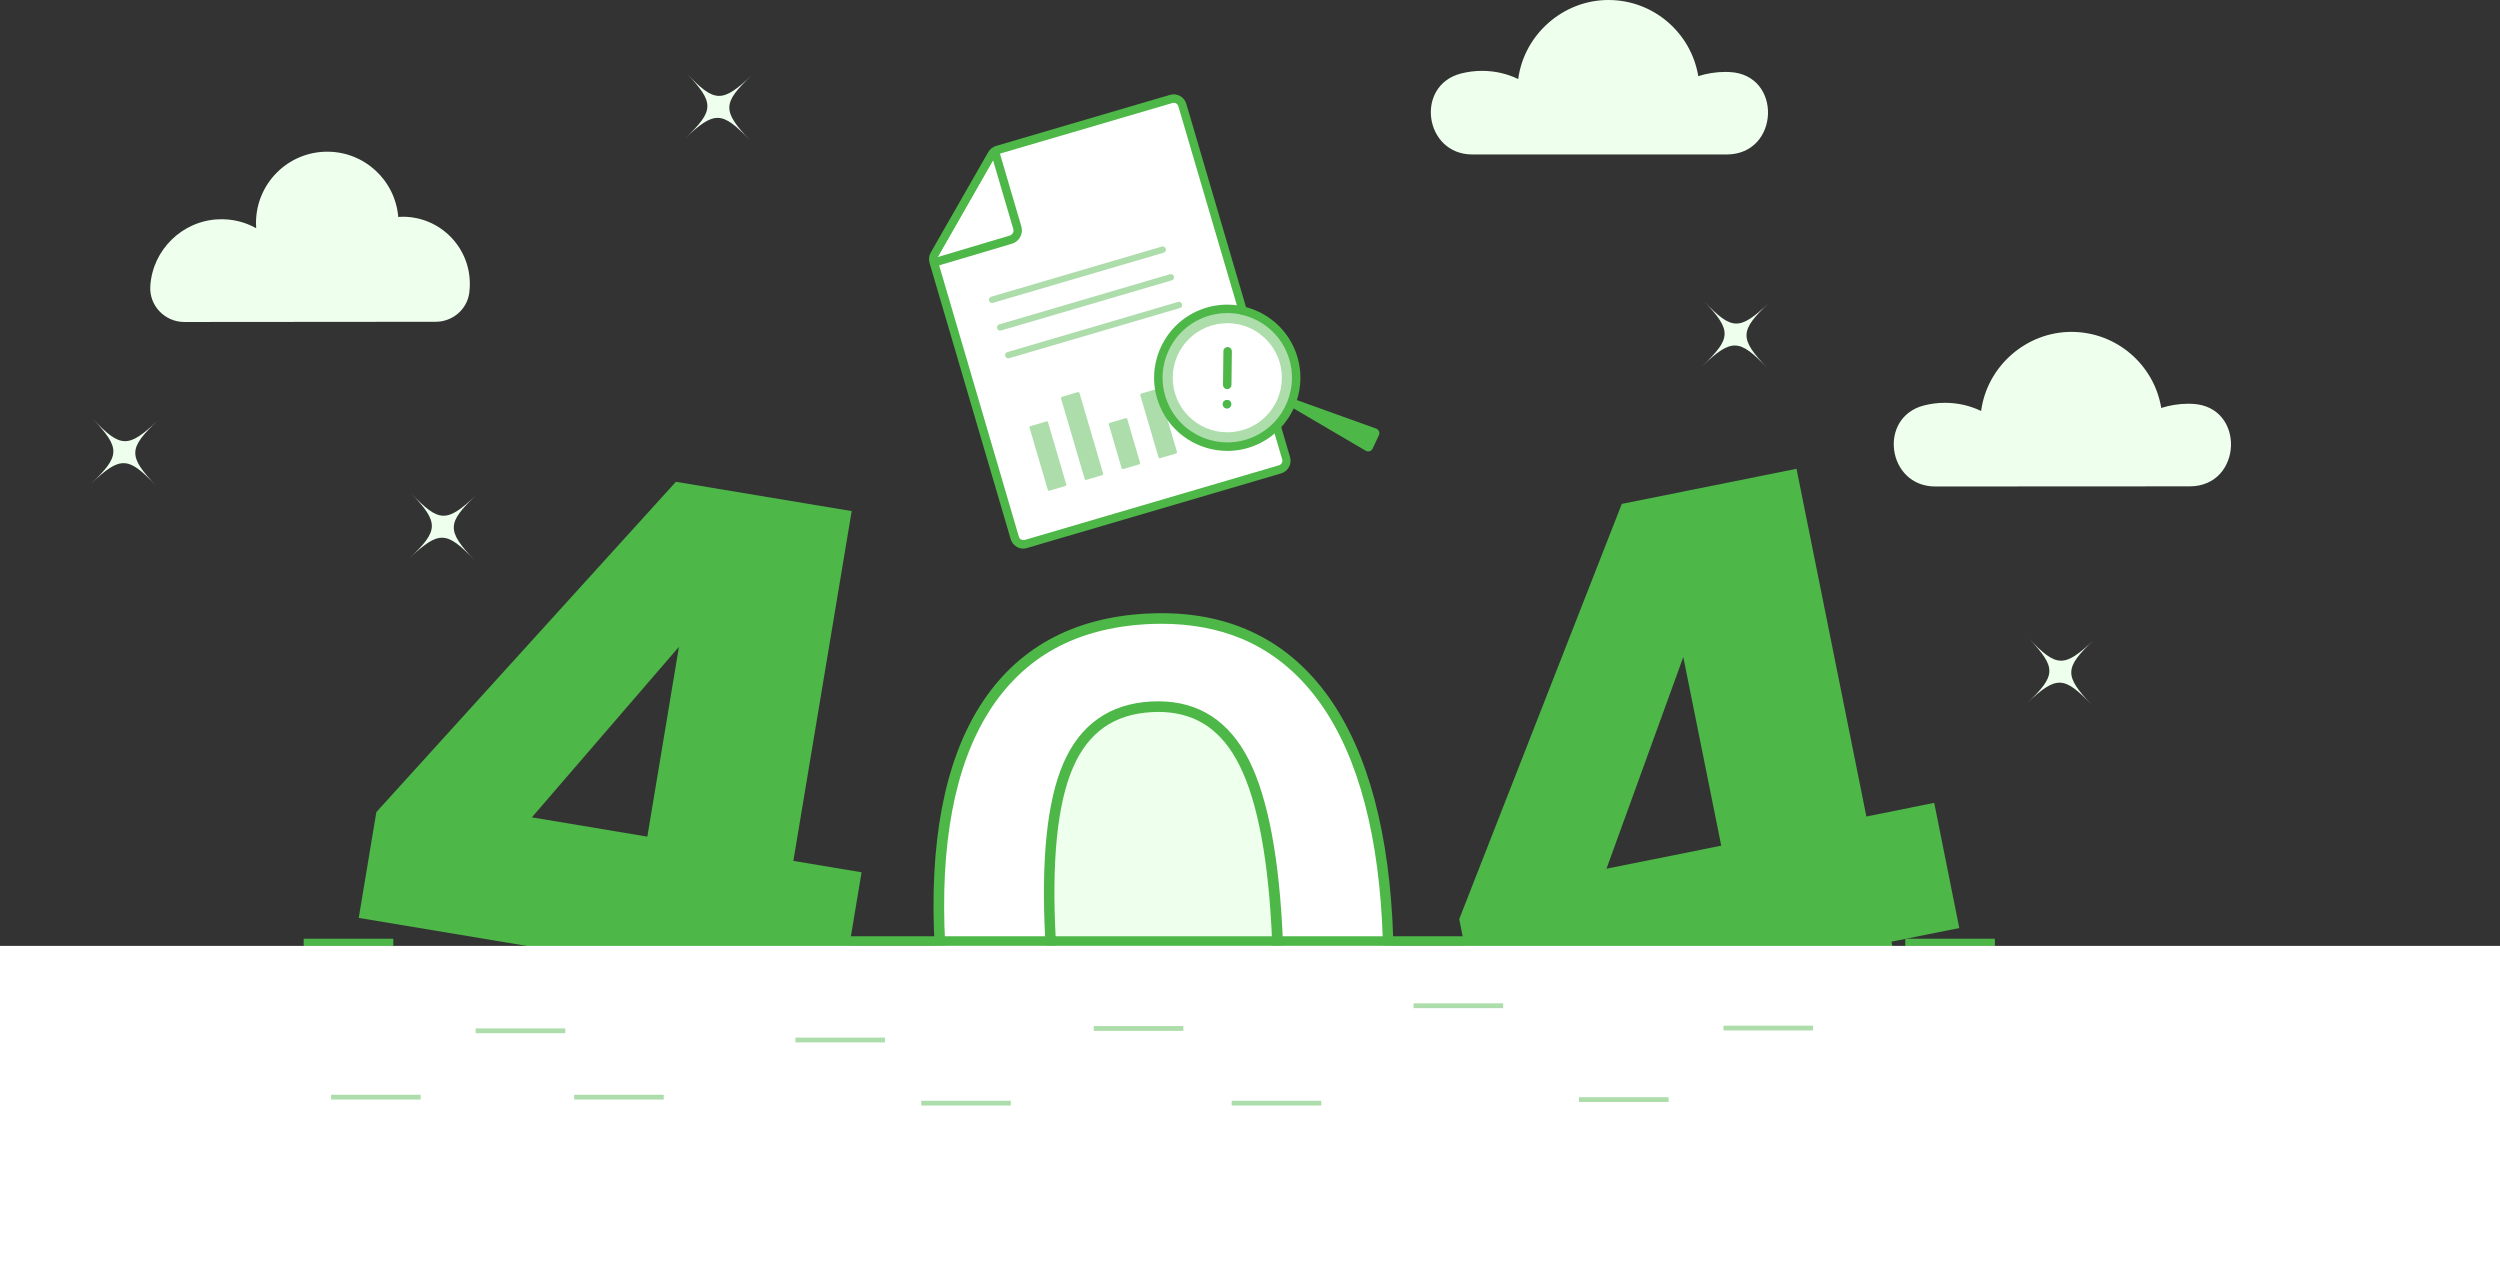 <?xml version="1.0" encoding="UTF-8"?> <svg xmlns="http://www.w3.org/2000/svg" xmlns:xlink="http://www.w3.org/1999/xlink" version="1.1" id="_ëîé_1" x="0px" y="0px" viewBox="0 0 3789 1914.4" style="enable-background:new 0 0 3789 1914.4;" xml:space="preserve"><rect x="0" y="0" width="3789" height="1914.4" fill="#333333" stroke="none"/> <style type="text/css"> .st0{fill:#FFFFFF;} .st1{fill:#4DB748;} .st2{fill:#EFFFEE;} .st3{fill:#C4CEFE;} .st4{fill:#ADDDAB;} .st5{fill:#33D895;} </style> <g> <g> <path class="st0" d="M1530.9,1783.3c-62.4-78.2-97.9-195.1-106.3-350.7c-8.4-154.8,14.2-274.4,67.8-358.9 c53.6-84.5,135.4-129.7,245.3-135.7c109.9-6,196.1,30.2,258.6,108.3c62.4,78.2,97.9,194.7,106.3,349.4 c8.4,154.8-14.2,274.6-67.8,359.5c-53.6,84.9-135.4,130.4-245.3,136.3C1679.6,1897.6,1593.4,1861.5,1530.9,1783.3L1530.9,1783.3z"></path> <path class="st1" d="M1766.7,1900.3c-101.3,0-182.7-37.6-242.1-112c-63.2-79.1-99.6-198.7-108.1-355.3 c-8.4-155.7,14.8-278.1,69.1-363.6c54.8-86.4,139.5-133.3,251.6-139.4c112.1-6.1,201.4,31.4,265.2,111.3 c63.2,79.2,99.6,198.3,108,354s-14.8,278.3-69,364.2c-54.8,86.8-139.5,134-251.6,140.1C1782.1,1900.1,1774.4,1900.3,1766.7,1900.3 L1766.7,1900.3z M1760.5,945.4c-7.3,0-14.8,0.2-22.3,0.6c-53.5,2.9-100.7,15.5-140.3,37.4c-39.5,21.8-72.7,53.7-98.7,94.6 c-52.4,82.7-74.9,201.8-66.6,354.2c8.3,153.2,43.5,269.7,104.6,346.2l0,0c30.2,37.9,66.7,65.9,108.3,83.3 c41.8,17.5,90.1,24.9,143.6,22c53.5-2.9,100.7-15.5,140.3-37.6c39.5-22,72.7-53.9,98.6-95.1c52.4-83.1,74.8-202.5,66.6-354.8 c-8.3-152.3-43.4-268.4-104.5-344.9c-30.2-37.8-66.7-65.9-108.3-83.3C1845.8,953,1805.1,945.4,1760.5,945.4L1760.5,945.4z"></path> </g> <g> <path class="st2" d="M1908.4,1668.9c24.3-56.4,33.2-144.4,26.7-264c-6.5-120.5-24.9-207-55.1-259.6c-30.2-52.6-75.2-77.3-135-74 c-59.8,3.2-101.9,32.9-126.1,88.9c-24.3,56-33.2,143.8-26.7,263.4c6.5,119.6,24.8,206.1,55.1,259.6 c30.2,53.5,75.2,78.6,135.1,75.3C1842.1,1755.2,1884.1,1725.3,1908.4,1668.9L1908.4,1668.9z"></path> <path class="st1" d="M1772.2,1766.7c-57.7,0-102-26.8-131.9-79.7c-30.7-54.3-49.6-142.8-56.1-263.1c-6.5-120.3,2.7-210.1,27.4-267 c25.5-58.8,70.2-90.3,133.1-93.7c62.8-3.4,110.7,22.8,142.4,78c30.7,53.5,49.6,142,56.2,263.2c6.5,120.3-2.7,210.3-27.3,267.6l0,0 c-25.5,59.2-70.2,90.9-133,94.4C1779.2,1766.6,1775.6,1766.7,1772.2,1766.7L1772.2,1766.7z M1755.4,1079c-3.3,0-6.6,0.1-10,0.3 c-57,3.1-96,30.6-119.2,84.1c-23.7,54.6-32.5,142-26.1,259.8c6.4,117.8,24.6,204,54.1,256.1c28.9,51.1,70.6,74.4,127.6,71.3 c57-3.1,96-30.8,119.2-84.7l0,0c23.7-55,32.4-142.7,26-260.4c-6.4-118.6-24.6-204.8-54.1-256.1 C1845.9,1102,1807.4,1079,1755.4,1079L1755.4,1079z"></path> </g> </g> <rect x="1195.9" y="1419" class="st1" width="1093" height="14.6"></rect> <path class="st1" d="M2888.4,1422.7h134.3c0.4,0,0.8,0.3,0.8,0.8v9.4c0,0.4-0.3,0.8-0.8,0.8h-134.3c-0.4,0-0.8-0.3-0.8-0.8v-9.4 C2887.6,1423,2887.9,1422.7,2888.4,1422.7z"></path> <path class="st1" d="M461,1422.7h134.3c0.4,0,0.8,0.3,0.8,0.8v9.4c0,0.4-0.3,0.8-0.8,0.8H461c-0.4,0-0.8-0.3-0.8-0.8v-9.4 C460.3,1423,460.6,1422.7,461,1422.7z"></path> <path class="st3" d="M2770.9,1649.2h134.8c0.3,0,0.5,0.2,0.5,0.5v6.3c0,0.3-0.2,0.5-0.5,0.5h-134.8c-0.3,0-0.5-0.2-0.5-0.5v-6.3 C2770.4,1649.4,2770.7,1649.2,2770.9,1649.2z"></path> <path class="st2" d="M660.2,487.7c25.5,0,47.6-18.5,51-43.7c0.6-4.5,0.9-9.1,0.9-13.8c0-56.2-45.5-101.7-101.7-101.7 c-2.3,0-4.6,0.1-6.8,0.3c-4.6-55.4-51-98.9-107.6-98.9c-59.7,0-108,48.4-108,108.1c0,2.6,0.1,5.3,0.3,7.9 c-16.9-9.5-36.7-14.5-57.7-13.5c-54.3,2.5-98.9,45.9-102.7,100.1c0,0.4-0.1,0.9-0.1,1.3c-1.8,29.5,22.1,54.2,51.6,54.2L660.2,487.7 L660.2,487.7z"></path> <path class="st2" d="M3318.7,737.1c80.4,0,84.9-121,4.6-125c-2.2-0.1-4.4-0.2-6.6-0.2c-14.3,0-28.1,2.3-41.1,6.4 C3264.8,553,3208,503,3139.4,503s-127.9,52.2-136.8,119.9c-16.6-8-35.2-12.4-54.9-12.4c-11,0-21.6,1.4-31.8,4 c-70.3,18.1-55.6,122.8,17.1,122.8L3318.7,737.1L3318.7,737.1z"></path> <path class="st2" d="M2617,234.1c80.4,0,84.9-121,4.6-124.9c-2.2-0.1-4.4-0.2-6.6-0.2c-14.3,0-28.1,2.3-41.1,6.4 C2563.1,50,2506.3,0,2437.7,0S2309.9,52.2,2301,119.8c-16.6-8-35.2-12.4-54.9-12.4c-11,0-21.6,1.4-31.8,4 c-70.3,18.1-55.6,122.7,17.1,122.7H2617L2617,234.1z"></path> <g> <path class="st2" d="M2582.6,456.5c42.2,44.5,53.7,44.9,98.3,2.7c-44.5,42.2-44.9,53.7-2.7,98.3c-42.2-44.5-53.7-44.8-98.3-2.7 C2624.5,512.5,2624.8,501,2582.6,456.5L2582.6,456.5z"></path> <path class="st2" d="M1040.9,111.5c42.2,44.5,53.7,44.8,98.3,2.7c-44.5,42.2-44.8,53.7-2.7,98.3c-42.2-44.5-53.7-44.8-98.3-2.7 C1082.8,167.6,1083.1,156,1040.9,111.5z"></path> <path class="st2" d="M623.3,747.8c42.2,44.5,53.7,44.8,98.3,2.7c-44.5,42.2-44.8,53.7-2.7,98.3c-42.2-44.5-53.7-44.8-98.3-2.7 C665.2,803.9,665.5,792.3,623.3,747.8z"></path> <path class="st2" d="M140.6,634.8c42.2,44.5,53.7,44.8,98.3,2.7c-44.5,42.2-44.9,53.7-2.7,98.3c-42.2-44.5-53.7-44.8-98.3-2.7 C182.5,690.9,182.8,679.4,140.6,634.8z"></path> <path class="st2" d="M3074.8,967.5c42.2,44.5,53.7,44.8,98.3,2.7c-44.5,42.2-44.9,53.7-2.7,98.3c-42.2-44.5-53.7-44.8-98.3-2.7 C3116.7,1023.6,3117,1012.1,3074.8,967.5L3074.8,967.5z"></path> </g> <path class="st0" d="M1554.8,824.5L1940,711.4c7.2-2.1,11.3-9.7,9.2-16.9l-157.2-535.3c-2.1-7.2-9.7-11.3-16.9-9.2l-263.7,77.4 c-3.4,1-6.2,3.2-8,6.3l-87.2,152.3c-1.8,3.2-2.3,7-1.2,10.6l123,418.7C1540.1,822.5,1547.6,826.6,1554.8,824.5L1554.8,824.5z"></path> <path class="st1" d="M1551,831.5c-3.3,0-6.6-0.8-9.6-2.5c-4.7-2.6-8.1-6.8-9.6-11.9l-123-418.7c-1.5-5.2-0.9-10.9,1.8-15.6 l87.2-152.3c2.6-4.5,6.8-7.8,11.7-9.3l263.7-77.4c10.6-3.1,21.7,3,24.8,13.6l157.2,535.3c3.1,10.6-3,21.7-13.6,24.8l-385.2,113.1 C1554.8,831.2,1552.9,831.5,1551,831.5L1551,831.5z M1779,155.8c-0.7,0-1.3,0.1-2,0.3l-263.7,77.4c-1.8,0.5-3.3,1.7-4.2,3.3 l-87.2,152.3c-1,1.7-1.2,3.7-0.7,5.6l123,418.7c0.5,1.8,1.8,3.4,3.5,4.3s3.6,1.1,5.5,0.6l385.2-113.1c3.8-1.1,6-5.1,4.9-8.9 L1785.9,161C1785,157.8,1782.1,155.8,1779,155.8L1779,155.8z"></path> <g> <path class="st0" d="M1509.6,235.6l32.2,109.5c2.3,7.7-2.1,15.8-9.8,18.1l-114.5,34.1"></path> <path class="st1" d="M1417.5,403.8c-2.8,0-5.3-1.8-6.1-4.6c-1-3.4,0.9-7,4.3-8l114.5-34.1c4.3-1.3,6.8-5.8,5.5-10.1l-32.2-109.5 c-1-3.4,0.9-7,4.3-8c3.4-1,7,0.9,8,4.3l32.2,109.5c3.2,11-3.1,22.7-14.1,26l-114.5,34.1C1418.7,403.7,1418.1,403.8,1417.5,403.8 L1417.5,403.8z"></path> </g> <g> <path class="st4" d="M1561.8,645.8l24.1-7.1c1.1-0.3,2.2,0.3,2.5,1.4l27.6,94c0.3,1.1-0.3,2.2-1.4,2.5l-24.1,7.1 c-1.1,0.3-2.2-0.3-2.5-1.4l-27.6-94C1560.2,647.2,1560.8,646.1,1561.8,645.8z"></path> <path class="st4" d="M1681.9,640.9l24.1-7.1c1.1-0.3,2.2,0.3,2.5,1.4l19.4,66.1c0.3,1.1-0.3,2.2-1.4,2.5l-24.1,7.1 c-1.1,0.3-2.2-0.3-2.5-1.4l-19.4-66.1C1680.2,642.3,1680.8,641.2,1681.9,640.9z"></path> <path class="st4" d="M1729.6,596.5l24.1-7.1c1.1-0.3,2.2,0.3,2.5,1.4l27.6,94c0.3,1.1-0.3,2.2-1.4,2.5l-24.1,7.1 c-1.1,0.3-2.2-0.3-2.5-1.4l-27.6-94C1728,597.9,1728.6,596.8,1729.6,596.5z"></path> <path class="st4" d="M1609.5,601.4l24.1-7.1c1.1-0.3,2.2,0.3,2.5,1.4l35.8,122c0.3,1.1-0.3,2.2-1.4,2.5l-24.1,7.1 c-1.1,0.3-2.2-0.3-2.5-1.4l-35.8-122C1607.9,602.8,1608.5,601.7,1609.5,601.4z"></path> </g> <g> <path class="st4" d="M1503.5,459.2c-2.1,0-4-1.4-4.6-3.5c-0.8-2.5,0.7-5.2,3.3-6l258.7-76c2.6-0.8,5.2,0.7,6,3.3 c0.8,2.5-0.7,5.2-3.3,6l-258.7,76C1504.4,459.1,1503.9,459.2,1503.5,459.2L1503.5,459.2z"></path> <path class="st4" d="M1515.8,501.1c-2.1,0-4-1.4-4.6-3.5c-0.8-2.5,0.7-5.2,3.3-6l258.7-76c2.6-0.8,5.2,0.7,6,3.3s-0.7,5.2-3.3,6 l-258.7,76C1516.7,501.1,1516.3,501.1,1515.8,501.1L1515.8,501.1z"></path> <path class="st4" d="M1528.1,543.1c-2.1,0-4-1.4-4.6-3.5c-0.8-2.5,0.7-5.2,3.3-6l258.7-76c2.5-0.8,5.2,0.7,6,3.3s-0.7,5.2-3.3,6 l-258.7,76C1529,543,1528.6,543.1,1528.1,543.1L1528.1,543.1z"></path> </g> <g> <path class="st1" d="M2080.3,680l9.6-20.4c1.8-3.9-0.1-8.5-4.1-10l-128.9-46.3l-5.7,10.2l118.8,69.7 C2073.7,685.3,2078.5,683.9,2080.3,680L2080.3,680z"></path> <circle class="st4" cx="1860.1" cy="572.5" r="104.4"></circle> <circle class="st0" cx="1860.1" cy="572.5" r="82.7"></circle> <path class="st1" d="M1860.2,683.4c-43.3,0-84.5-25.5-102.3-67.8c-11.5-27.3-11.7-57.4-0.5-84.8c11.2-27.4,32.3-48.9,59.6-60.4 c56.3-23.7,121.5,2.8,145.2,59.1c23.8,56.3-2.8,121.5-59.1,145.2C1889.1,680.6,1874.6,683.4,1860.2,683.4L1860.2,683.4z M1822,482.2c-24.1,10.2-42.8,29.1-52.7,53.4s-9.7,50.9,0.5,75c21,49.8,78.6,73.2,128.4,52.2s73.2-78.6,52.2-128.4 C1929.4,484.6,1871.8,461.2,1822,482.2L1822,482.2L1822,482.2z M1819.5,476.3L1819.5,476.3L1819.5,476.3z"></path> <g> <path class="st1" d="M1860,589.8C1860,589.8,1859.9,589.8,1860,589.8c-3.6,0-6.4-3-6.4-6.5l0.6-51c0-3.5,3-6.4,6.5-6.3 c3.5,0,6.4,3,6.3,6.5l-0.6,51C1866.3,587,1863.5,589.8,1860,589.8z"></path> <path class="st5" d="M1859.6,619c-1.7,0-3.3-0.7-4.5-1.9c-0.3-0.3-0.6-0.6-0.8-1c-0.2-0.3-0.4-0.7-0.6-1.1 c-0.2-0.4-0.3-0.8-0.4-1.2c-0.1-0.4-0.1-0.8-0.1-1.2c0-1.7,0.7-3.3,1.9-4.5c1.5-1.5,3.7-2.2,5.8-1.8c0.4,0.1,0.8,0.2,1.2,0.4 c0.4,0.2,0.8,0.3,1.1,0.6c0.3,0.2,0.7,0.5,1,0.8c1.2,1.2,1.9,2.8,1.9,4.5c0,0.4-0.1,0.8-0.1,1.2s-0.2,0.8-0.4,1.2 s-0.3,0.8-0.6,1.1c-0.2,0.3-0.5,0.7-0.8,1c-0.3,0.3-0.6,0.6-1,0.8c-0.3,0.2-0.7,0.4-1.1,0.6c-0.4,0.2-0.8,0.3-1.2,0.4 C1860.5,618.9,1860.1,619,1859.6,619L1859.6,619z"></path> <path class="st1" d="M1859.6,619c-0.1,0-0.2,0-0.2,0c-3.4-0.1-6.2-3-6.2-6.4c0-3.6,3.1-6.5,6.7-6.4c3.5,0.1,6.3,3.1,6.2,6.6 C1866,616.2,1863.1,619,1859.6,619L1859.6,619z M1859.6,613.4v5.6V613.4z"></path> </g> </g> <path class="st1" d="M2969.5,1406.5l-102.8,20.7l41.3,205.5l-220,44.2l-41.3-205.5l-403.1,81l-32-159.4L2458,763.7l264.8-53.2 l105.9,527l102.8-20.7L2969.5,1406.5L2969.5,1406.5z M2551.2,995.8l-116.4,320.8l173.9-34.9L2551.2,995.8L2551.2,995.8z"></path> <path class="st1" d="M1274,1512.9l-103.4-17.2l-34.5,206.8l-221.3-36.9l34.5-206.8l-405.6-67.6l26.7-160.4l454-500.6l266.4,44.4 l-88.4,530.2l103.4,17.2L1274,1512.9L1274,1512.9z M1029,980.3l-222.9,258.5l175,29.2L1029,980.3z"></path> <rect y="1433.6" class="st0" width="3789" height="480.8"></rect> <g> <path class="st4" d="M502.3,1659.2h134.8c0.3,0,0.5,0.2,0.5,0.5v6.3c0,0.3-0.2,0.5-0.5,0.5H502.3c-0.3,0-0.5-0.2-0.5-0.5v-6.3 C501.8,1659.4,502,1659.2,502.3,1659.2z"></path> <path class="st4" d="M870.7,1659.2h134.8c0.3,0,0.5,0.2,0.5,0.5v6.3c0,0.3-0.2,0.5-0.5,0.5H870.7c-0.3,0-0.5-0.2-0.5-0.5v-6.3 C870.2,1659.4,870.4,1659.2,870.7,1659.2z"></path> <path class="st4" d="M1206,1572.6h134.8c0.3,0,0.5,0.2,0.5,0.5v6.3c0,0.3-0.2,0.5-0.5,0.5H1206c-0.3,0-0.5-0.2-0.5-0.5v-6.3 C1205.5,1572.9,1205.7,1572.6,1206,1572.6z"></path> <path class="st4" d="M1396.7,1668.3h134.8c0.3,0,0.5,0.2,0.5,0.5v6.3c0,0.3-0.2,0.5-0.5,0.5h-134.8c-0.3,0-0.5-0.2-0.5-0.5v-6.3 C1396.2,1668.5,1396.4,1668.3,1396.7,1668.3z"></path> <path class="st4" d="M1867.2,1668.3H2002c0.3,0,0.5,0.2,0.5,0.5v6.3c0,0.3-0.2,0.5-0.5,0.5h-134.8c-0.3,0-0.5-0.2-0.5-0.5v-6.3 C1866.7,1668.5,1866.9,1668.3,1867.2,1668.3z"></path> <path class="st4" d="M2393.6,1662.9h134.8c0.3,0,0.5,0.2,0.5,0.5v6.3c0,0.3-0.2,0.5-0.5,0.5h-134.8c-0.3,0-0.5-0.2-0.5-0.5v-6.3 C2393.1,1663.1,2393.3,1662.9,2393.6,1662.9z"></path> <path class="st4" d="M721.4,1558.6h134.8c0.3,0,0.5,0.2,0.5,0.5v6.3c0,0.3-0.2,0.5-0.5,0.5H721.4c-0.3,0-0.5-0.2-0.5-0.5v-6.3 C720.9,1558.8,721.1,1558.6,721.4,1558.6z"></path> <path class="st4" d="M1658.2,1555.1h134.8c0.3,0,0.5,0.2,0.5,0.5v6.3c0,0.3-0.2,0.5-0.5,0.5h-134.8c-0.3,0-0.5-0.2-0.5-0.5v-6.3 C1657.7,1555.3,1657.9,1555.1,1658.2,1555.1z"></path> <path class="st4" d="M2612.6,1554.5h134.8c0.3,0,0.5,0.2,0.5,0.5v6.3c0,0.3-0.2,0.5-0.5,0.5h-134.8c-0.3,0-0.5-0.2-0.5-0.5v-6.3 C2612.1,1554.7,2612.4,1554.5,2612.6,1554.5z"></path> <path class="st4" d="M2142.9,1520.6h134.8c0.3,0,0.5,0.2,0.5,0.5v6.3c0,0.3-0.2,0.5-0.5,0.5h-134.8c-0.3,0-0.5-0.2-0.5-0.5v-6.3 C2142.4,1520.8,2142.6,1520.6,2142.9,1520.6z"></path> </g> </svg> 